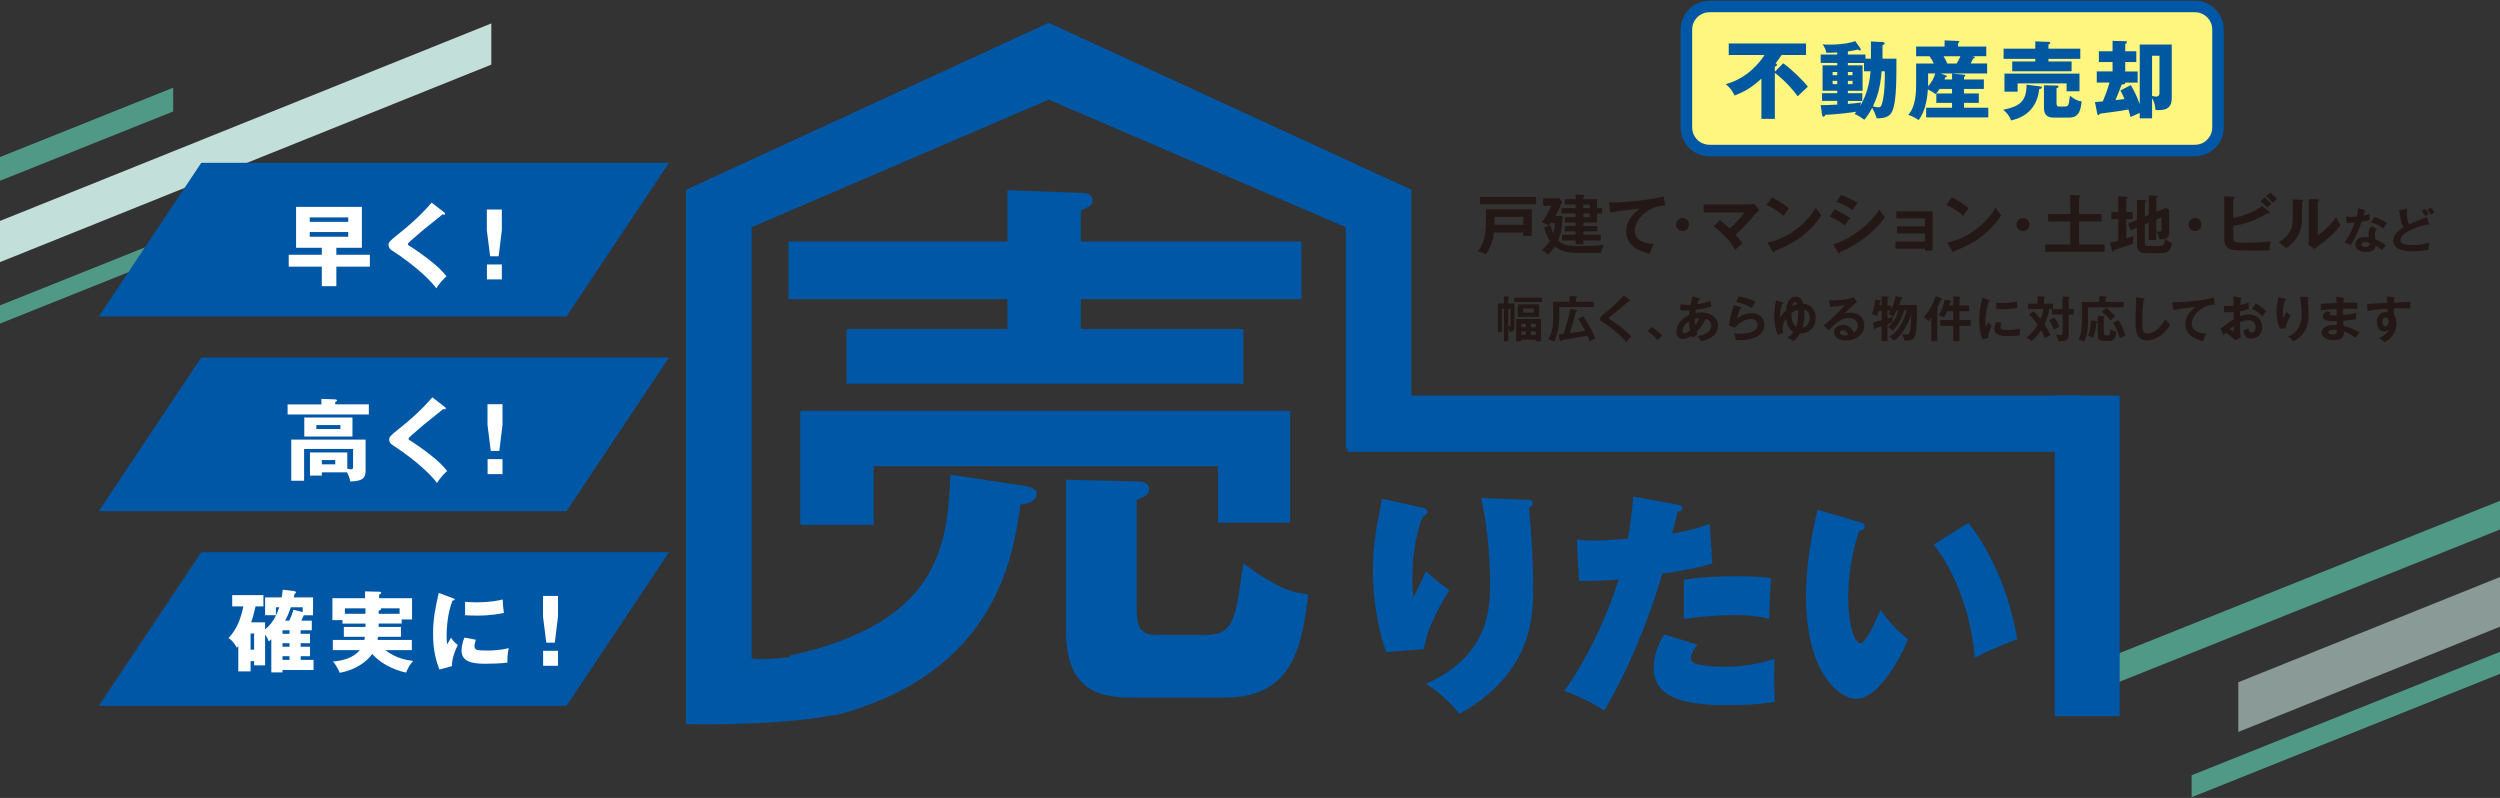 <?xml version="1.0" encoding="UTF-8"?>
<svg id="_レイヤー_2" data-name="レイヤー 2" xmlns="http://www.w3.org/2000/svg" viewBox="0 0 1200 383">
  <rect x="0" y="0" width="1200" height="383" fill="#333333" stroke="none"/>
  <defs>
    <style>
      .cls-1 {
        opacity: .6;
      }

      .cls-1, .cls-2 {
        fill: #c3dfda;
      }

      .cls-3 {
        fill: #509986;
      }

      .cls-4 {
        fill: #0057a5;
      }

      .cls-5 {
        fill: #231815;
      }

      .cls-6 {
        fill: #fff67f;
      }

      .cls-7 {
        fill: #fff;
      }

      .cls-8 {
        fill: #0058a0;
      }
    </style>
  </defs>
  <g>
    <polygon class="cls-3" points="83.13 42.1 0 75.37 0 86.76 83.13 53.49 83.13 42.1"/>
    <polygon class="cls-2" points="235.83 11.24 0 106.05 0 125.82 235.83 31.01 235.83 11.24"/>
    <polygon class="cls-3" points="137.71 91.47 0 146.58 0 155.32 137.71 100.2 137.71 91.47"/>
  </g>
  <g>
    <polygon class="cls-3" points="1000.87 333.84 1200 254.15 1200 240.4 1000.87 320.1 1000.87 333.84"/>
    <polygon class="cls-1" points="1074.39 351.33 1200 300.82 1200 276.97 1074.39 327.47 1074.39 351.33"/>
    <polygon class="cls-3" points="1051.98 382.67 1200 323.43 1200 312.89 1051.98 372.13 1051.98 382.67"/>
  </g>
  <g>
    <path class="cls-5" d="M726.96,145.65v11.96c0,1.22-1.15,1.57-2.46,1.62-.09-.63-.28-1.29-.52-1.95v6.52h-2.11v-15.62h-.96v11.07h-1.95v-13.6h2.91v-3.38l2.2.07c.23,0,.35.09.35.26s-.14.28-.45.47v2.58h2.98ZM723.98,148.19v8.47c1.03.07,1.06-.12,1.06-.61v-7.86h-1.06ZM740.19,142.86v2.09h-13.37v-2.09h13.37ZM730.22,163.03v.77h-2.46v-10.67h11.94v10.67h-2.58v-.77h-6.9ZM738.76,146.07v5.98h-10.23v-5.98h10.23ZM732.4,157.1v-1.67h-2.18v1.67h2.18ZM732.4,160.73v-1.66h-2.18v1.66h2.18ZM731.16,148.09v1.97h5v-1.97h-5ZM737.12,157.1v-1.67h-2.28v1.67h2.28ZM734.84,159.07v1.66h2.28v-1.66h-2.28Z"/>
    <path class="cls-5" d="M764.96,144.86v2.51h-16.53v4.71c0,6.9-1.81,10.55-2.53,11.98-.61-.45-1.71-.98-2.74-1.24,1.64-2.63,2.39-5.86,2.39-10.11v-7.86h7.88v-2.7l2.98.09c.23,0,.63.02.63.31s-.28.38-.56.45v1.85h8.49ZM759.92,151.77c.45.56,4.29,6.22,5.79,10.86-1.62.52-2.25,1.06-2.6,1.38-.33-.91-.63-1.76-1.15-2.91-4.2.82-8.02,1.48-12.36,2.16-.14.26-.28.49-.54.49-.28,0-.38-.35-.4-.52l-.54-2.7c.96-.12,1.59-.19,2.37-.28,1.22-3.33,2.81-9.36,3.35-12.1l2.81.66c.16.05.49.12.49.35,0,.26-.38.4-.7.45-.87,3.45-1.83,6.87-2.93,10.27,3-.4,4.81-.63,7.36-1.08-2.02-3.82-2.86-5.04-3.33-5.7l2.37-1.34Z"/>
    <path class="cls-5" d="M782.22,143.96c.14.09.28.23.28.38,0,.09-.05.26-.3.26-.07,0-.21-.02-.42-.05-.94.89-5.07,4.32-8.47,7.08-1.01.84-1.03.98-1.03,1.13,0,.28.21.42.91.84.38.23,6.64,4.15,9.76,8.02-1.05.94-1.43,1.43-2.37,2.67-1.99-2.93-7.74-7.36-10.18-8.96-2.13-1.38-2.37-1.52-2.37-2.42,0-.52.05-.84,1.99-2.37,2.98-2.3,6.33-5.14,9.36-8.75l2.84,2.16Z"/>
    <path class="cls-5" d="M792.79,156.98c2.44,1.48,4.29,3.24,5.11,4.03l-2.28,2.27c-1.38-1.71-2.91-3.03-4.76-4.22l1.92-2.09Z"/>
    <path class="cls-5" d="M806.63,146.1c.52.09,1.38.28,3.26.28.14,0,.82,0,1.55-.05.45-2.04.77-3.1,1.08-4.06l3.12.98c.19.05.4.14.4.31,0,.26-.3.3-.54.35-.21.47-.45,1.01-.8,2.09,3.38-.47,5.35-1.27,6.26-1.66l.52,2.79c-.98.33-3.42,1.1-7.48,1.59-.05.23-.23,1.31-.26,1.52.94-.19,1.83-.31,2.77-.31,4.01,0,8.14,2.06,8.14,6.43,0,4.13-3.49,6.45-8.11,7.43-.21-.42-.56-1.13-1.74-2.42,2.96-.54,6.61-1.9,6.61-5.07,0-.49-.09-2.49-2.63-3.28-.82,1.78-2.65,4.6-4.41,6.31.19.59.3.89.45,1.24-.7.45-1.88,1.15-2.58,1.57-.19-.38-.21-.45-.38-.89-.63.42-2.3,1.43-4.1,1.43-2.56,0-3.07-2.06-3.07-3.42,0-3.26,2.3-6.4,6.07-8.04.02-.59.07-1.22.23-2.25-.4.02-1.67.07-1.97.07-1.15,0-1.76-.07-2.49-.16l.09-2.79ZM810.71,154.17c-.7.49-3.12,2.44-3.12,4.71,0,.47.14,1.08.87,1.08,1.15,0,2.6-1.17,2.7-1.27-.19-.96-.35-2.13-.45-4.53ZM813.67,156.09c.82-1.03,1.62-2.39,2.11-3.42-.47.02-1.22.07-2.3.33-.02.84.02,1.78.19,3.1Z"/>
    <path class="cls-5" d="M835.44,147.41c.16.05.4.14.4.35,0,.3-.33.33-.49.33-.61,1.22-1.31,3.31-1.62,4.9,2.46-2.09,5.44-2.67,7.25-2.67,3.92,0,5.93,2.74,5.93,5.61,0,4.57-4.53,7.36-11.98,7.36-.73,0-1.31-.02-1.76-.05-.12-1.08-.35-2.3-.92-3.33.73.12,1.67.28,3.24.28,1.48,0,8.14-.21,8.14-4.25,0-1.24-.7-2.81-3.1-2.81-4.06,0-6.94,3.21-7.81,4.17l-2.86-1.03c.66-4.13,1.24-6.38,2.37-9.87l3.21,1.01ZM834.5,142.23c1.66.26,5.09.96,8.07,2.7-.73,1.03-1.15,1.73-1.78,2.91-2.21-1.52-5.3-2.51-7.34-2.93l1.06-2.67Z"/>
    <path class="cls-5" d="M855.54,145.09c.26.07.49.14.49.4s-.33.33-.59.35c-.47,1.48-.94,3.14-.94,5.37,0,.61.02.96.07,1.38.63-1.31,1.29-2.2,2.7-3.52.47-5.46,2.95-6.61,4.62-6.61,2.72,0,3.35,2.2,3.71,3.35,3.82.16,5.96,3.28,5.96,6.82,0,4.29-2.96,7.48-7.58,7.48-.82,1.48-1.71,2.51-3.19,3.71-.52-.49-1.85-1.36-2.91-1.78.7-.4,1.85-1.03,2.98-2.63-1.43-.87-3.07-2.56-3.52-6.33-.77,1.06-1.67,2.46-1.67,4.55,0,.98.19,1.66.33,2.11l-2.6.98c-1.01-1.85-1.76-5.75-1.76-8.77,0-1.15.21-5.28.89-7.76l3,.89ZM863.12,150.58c0-.98-.02-1.38-.07-1.83-1.5.4-2.56,1.1-3.14,1.55-.02.26-.28,4.9,2.27,6.61.56-1.6.94-3.33.94-6.33ZM862.65,146.05c-.12-.45-.4-1.12-.99-1.12-.82,0-1.13,1.1-1.38,2.06,1.17-.63,1.85-.82,2.37-.94ZM868.65,152.59c0-1.01-.28-3.33-2.6-3.94.02.47.07.99.07,1.92,0,3.75-.61,5.75-.94,6.75,1.55-.31,3.47-1.62,3.47-4.74Z"/>
    <path class="cls-5" d="M891.35,144.9c-1.43,1.08-5.32,4.74-6.21,5.7.61-.19,1.59-.52,3.07-.52,3.47,0,6.64,2.04,6.64,6.07,0,5.11-4.97,7.27-8.79,7.27-3.61,0-5.7-1.71-5.7-3.94,0-2.02,1.83-3.52,4.27-3.52,1.78,0,4.46.94,5,3.71,2.09-.96,2.09-2.79,2.09-3.26,0-1.36-.8-3.73-4.22-3.73-4.1,0-6.47,2.46-9.78,5.89l-2.39-2.35c2.51-1.74,8.89-8.04,10.23-9.8-2.04.45-5.61.77-7.11.89l-.52-3.14c1.76.07,8.23-.07,11.82-1.43l1.62,2.16ZM884.45,158.53c-.87,0-1.29.52-1.29,1.06,0,.94,1.29,1.45,2.44,1.45.61,0,1.13-.12,1.41-.19-.21-1.45-1.2-2.32-2.56-2.32Z"/>
    <path class="cls-5" d="M910.44,149.05c-.52,1.01-.82,1.57-1.67,2.95-1.01-.7-1.34-.87-2.34-1.34.4-.52.7-.94,1.1-1.64h-1.52v3.89c1.83-.56,2.02-.63,2.63-.84-.3,1.15-.3,1.52-.38,2.79-.33.14-1.92.68-2.25.77v8.11h-2.84v-7.18c-.84.31-2.16.7-2.74.87-.09.33-.24.7-.49.7s-.33-.38-.38-.63l-.49-2.77c.82-.14,3.12-.75,4.1-1.03v-4.53h-1.41c-.33,1.36-.59,2.13-.7,2.51-.61-.33-1.48-.7-2.53-.87.89-2.32,1.31-4.34,1.41-6.92l2.53.23c.21.02.49.05.49.26,0,.26-.4.4-.63.49-.02.14-.05.3-.21,1.78h1.05v-4.39l2.81.14c.19,0,.59.02.59.28,0,.21-.33.38-.56.47v3.49h1.71v1.99c1.34-2.44,2.02-5.42,2.23-6.5l2.77.59c.3.07.59.12.59.33,0,.26-.33.33-.73.38-.28,1.06-.56,1.9-.99,2.98h8.56c.02,7.25-.12,12.57-1.03,14.96-.54,1.41-1.38,2.18-5,2.2-.26-1.31-.38-1.69-1.22-3.12.7.12,1.43.14,2.13.14,1.22,0,1.5-.35,1.88-2.46.19-.98.42-2.67.52-7.36-.82,2.84-2.11,5.56-3.78,8.02-1.43,2.11-2.53,3.28-4.57,4.78-.7-.87-1.15-1.22-2.2-1.9,2.02-1.22,6.12-4.53,8.33-12.67h-1.29c-.87,3.26-2.84,7.29-5.44,9.8-.77-.89-1.03-1.1-2.11-1.85,3.52-3.14,4.43-6.26,4.92-7.95h-.84Z"/>
    <path class="cls-5" d="M929.91,163.78h-2.88v-11.4c-.7,1.01-1.08,1.43-1.45,1.83-.56-.75-1.55-1.57-2.16-1.97,3.35-3.82,4.34-6.43,5.7-10.04l2.81,1.06c.21.07.35.19.35.33,0,.3-.3.33-.7.35-.42,1.24-.89,2.21-1.88,4.13.49.21.7.3.7.45,0,.26-.33.4-.49.47v14.8ZM934.67,149.36c-.09.21-.73,1.76-1.55,3.12-.68-.52-1.69-.98-2.63-1.15,1.41-2.25,2.2-3.94,3-7.48l2.74.52c.14.02.4.12.4.33,0,.24-.23.28-.59.33-.09.42-.19.77-.42,1.62h1.97v-4.36l3,.19c.14,0,.47.02.47.28,0,.12-.09.23-.16.28-.12.09-.21.14-.33.21v3.4h4.62v2.72h-4.62v4.22h5.37v2.81h-5.37v7.36h-2.98v-7.36h-6.24v-2.81h6.24v-4.22h-2.93Z"/>
    <path class="cls-5" d="M954.64,144.01c.35.14.54.19.54.4,0,.23-.23.28-.59.33-.4,1.22-1.55,4.62-1.55,9.73,0,1.36.09,1.83.21,2.58.07-.19.77-1.78,1.15-2.44.42.66.92,1.2,1.59,1.67-.3.61-1.71,3.59-1.59,5.89l-2.81.8c-.75-2.06-1.57-4.62-1.57-9.1s.7-7.5,1.48-11.02l3.14,1.17ZM960.78,154.96c-.45,1.01-.59,1.66-.59,2.02,0,1.17,1.08,1.41,3.61,1.41,1.67,0,3.78-.09,5.91-.63-.33,1.48-.31,2.81-.28,3.26-1.43.21-3.96.33-5.44.33-4.69,0-6.66-1.06-6.66-3.38,0-.49.05-1.76.84-3.49l2.6.49ZM958.25,145.32c.66.05,1.48.12,2.79.12,2.18,0,4.64-.12,7.11-.75.14,2.16.23,2.63.3,3.05-2.42.49-4.9.68-7.36.68-1.29,0-2.13-.05-2.84-.09v-3Z"/>
    <path class="cls-5" d="M976.09,149.41c1.45,1.31,2.42,2.51,3.38,3.75.84-2.06,1.22-3.49,1.48-4.83h-7.5v-2.53h4.55v-3.59l3.12.16c.19,0,.47.07.47.31s-.26.33-.47.4v2.72h4.27v2.53h-1.67c-.45,2.72-1.45,5.39-2.37,7.32.66.96,1.83,2.93,2.93,5.23-1.29.59-1.92.94-2.77,1.48-.63-1.74-.87-2.23-1.71-3.96-1.97,2.98-3.54,4.39-4.74,5.35-.8-.92-1.31-1.22-2.42-1.64,1.85-1.43,3.68-3.17,5.46-6.24-1.41-2.06-2.91-3.68-4.2-4.92l2.18-1.53ZM986.03,152.36c.75,1.03,1.81,2.67,2.53,4.5-.45.19-.87.38-2.67,1.43-.4-1.27-1.45-3.33-2.28-4.55l2.42-1.38ZM995.37,148.35v2.63h-2.39v9.62c0,3.19-2.04,3.19-5.02,3.19.02-1.6-1.03-2.88-1.31-3.24.91.16,2.23.26,2.39.26.92,0,.99-.4.99-1.48v-8.35h-5.14v-2.63h5.14v-6.03l2.96.19c.28.02.45.09.45.28,0,.16-.07.21-.45.4v5.16h2.39Z"/>
    <path class="cls-5" d="M1019.37,144.93v2.6h-17.12v6.96c0,5.93-1.5,8.82-1.92,9.57-1.06-.63-1.78-.91-2.67-1.1,1.48-2.67,1.62-5.82,1.62-8.89v-9.15h8.35v-2.77l3.07.14c.3.02.56.05.56.3s-.23.35-.59.47v1.85h8.7ZM1006.52,154.21c.16.02.4.09.4.28,0,.26-.24.33-.61.45-.3,2.6-.54,4.69-1.62,7.2-.61-.42-1.64-.87-2.49-1.03,1.27-2.49,1.38-5.46,1.45-7.34l2.86.45ZM1009.59,151.73c.38.02.59.14.59.33,0,.12-.12.19-.38.35v7.29c0,.87.07,1.29,1.48,1.29,1.24,0,1.67-.07,1.74-2.91.75.56,1.83,1.01,2.77,1.1-.35,3.56-1.12,4.46-3.52,4.46h-2.02c-3.17,0-3.31-1.29-3.31-2.91v-9.15l2.65.14ZM1011.07,147.72c.3.24,3.03,2.44,4.15,4.25-.99.63-1.43,1.01-2.18,1.92-1.41-2.13-3.5-3.73-4.17-4.27l2.2-1.9ZM1016.86,153.74c1.13,1.43,2.88,5.35,3.35,7.39-1.01.31-1.81.73-2.7,1.27-1.17-4.1-2.37-6.03-3.26-7.48l2.6-1.17Z"/>
    <path class="cls-5" d="M1028.93,143.21c.38.05.54.07.54.33,0,.23-.33.35-.52.4-.66,3.64-.68,9.26-.68,10.53,0,4.03.38,5.61,2.56,5.61,3.99,0,7.53-4.76,8.49-6.83,1.22,1.6,1.88,2.21,2.37,2.63-3.82,6.14-8.4,7.5-11.16,7.5-5.32,0-5.49-5.07-5.49-9.76,0-1.48.26-8,.26-9.33,0-.96-.02-1.13-.05-1.6l3.68.52Z"/>
    <path class="cls-5" d="M1063.17,146.22c-5.86-.02-11.07,4.79-11.07,9.08,0,2.74,1.92,4.53,6.9,4.9-.91,1.71-1.27,2.81-1.48,3.54-3.56-.8-8.56-2.84-8.56-8.16,0-3.14,1.78-5.84,4.93-8.26-1.5.09-8.42.89-10.7,1.48l-.45-3.78c.45.05.89.07,1.52.07,1.59,0,11.38-.4,18.29-2.23l.61,3.35Z"/>
    <path class="cls-5" d="M1075.5,142.86c.3.05.49.07.49.33,0,.24-.26.31-.42.35-.14,1.62-.16,2.35-.19,2.81,2.27-.47,3.14-.82,4.01-1.22-.05,2.3-.05,2.56.02,3.21-1.97.7-3.71,1.01-4.15,1.08,0,.37-.02,1.99-.05,2.34,2.06-.8,3.61-.84,4.2-.84,3.19,0,6.4,1.92,6.4,6.03s-2.93,5.6-5.28,5.6c-3.54,0-3.63-3.21-3.66-4.06.45-.14,1.97-.63,2.53-.84,0,.63-.02,1.92,1.41,1.92,1.17,0,1.9-1.13,1.9-2.51,0-1.76-1.2-3.35-3.5-3.35-1.78,0-3.49.8-4.01,1.03.09,4.88.12,5.42.3,7.36l-2.67,1.22c-1.52-1.52-2.67-2.39-4.36-3.61-.49.49-.75.77-1.22,1.31l-1.41-3.4c1.08-.59,5.35-3.82,6.31-4.39-.02-1.15-.02-2.3-.02-3.45-1.48.12-3.31.14-4.57.14l-.02-3.17c.49.07.87.12,1.81.12,1.03,0,2.44-.09,2.79-.12,0-1.08-.05-3.33-.07-4.5l3.42.59ZM1070.29,157.99c.21.16,1.48,1.12,1.71,1.12.16,0,.19-.28.19-.51v-2.09c-.68.47-1.22.87-1.9,1.48ZM1082.74,145.68c1.71.89,3.87,2.39,5.11,3.78-.94.98-1.29,1.41-1.97,2.42-1.22-1.41-2.88-2.81-4.97-3.71l1.83-2.49Z"/>
    <path class="cls-5" d="M1096.69,143.35c.38.09.63.14.63.4,0,.28-.3.35-.54.4-1.01,3-1.01,5.56-1.01,6.07,0,1.27.14,1.9.26,2.53.45-1.03.87-1.92,1.52-3.07.77.75,1.13,1.08,2.04,1.69-1.22,1.88-2.13,3.94-2.46,6.14l-2.81.33c-1.03-2.67-1.59-5.51-1.59-8.4,0-1.95.23-3.47.75-5.89.12-.52.14-.63.16-.91l3.05.7ZM1107.53,142.56c.35.02.56.05.56.33,0,.26-.23.3-.4.35.02.77.26,4.15.3,4.85.05.66.09,1.71.09,2.88,0,2.96-.16,9.1-7.2,12.97-.96-1.24-1.62-1.78-2.56-2.35,4.55-2.09,6.45-5.46,6.45-10.74,0-1.78-.26-6.1-.84-8.42l3.59.12Z"/>
    <path class="cls-5" d="M1124.88,142.96c.23.05.47.09.47.33,0,.28-.26.35-.42.4-.05.54-.07.94-.12,1.59.61-.02,1.64-.05,3.21-.05,1.34,0,2.16.02,3.52.14v2.98c-1.13-.09-3.03-.26-6.83-.16v3.05c.61-.05,3.38-.26,6.21-1.08v3.03c-1.92.42-4.13.59-6.14.75.02.4.07,2.16.07,2.51,3.28.56,6.73,2.39,7.81,3.19-.84.87-1.38,1.52-2.18,2.53-1.2-1.03-3.17-2.35-5.46-3.1.09,1.45.14,4.2-4.81,4.2-4.08,0-5.84-1.99-5.84-3.71,0-2.93,4.1-3.61,6-3.61.26,0,1.01.05,1.31.05,0-.12-.02-1.67-.02-1.88-2.74.05-6.73.14-6.73-2.04,0-.8.42-1.5,1.67-2.74l2.25.59c-.26.28-.66.73-.66.89,0,.61.87.63,2.04.63.54,0,.89,0,1.36-.02-.02-.49-.02-2.67-.02-3.12-3.31.12-5.68.42-7.6.66v-3.14c1.2-.12,6.5-.33,7.58-.4-.05-2.16-.05-2.39-.12-3l3.45.54ZM1120.37,158.27c-.75,0-2.79.14-2.79,1.27,0,.99,1.78,1.06,2.13,1.06,1.43,0,2.16-.56,1.99-2.18-.3-.07-.68-.14-1.34-.14Z"/>
    <path class="cls-5" d="M1149.02,142.7c.38.05.54.09.54.26,0,.21-.14.28-.38.4-.07.42-.09.82-.12,1.88,6.87-.28,7.65-.33,7.93-.35-.05.4-.07.47-.07,1.15,0,.59,0,1.45.09,2.06-4.46-.19-6.85-.14-7.9-.09,0,.4-.05,1.95.02,3.05,1.2,1.62,1.2,3.99,1.2,4.27,0,2.49-1.29,6.64-5.63,9.01-.7-.68-1.34-1.2-2.84-2.09,3.68-1.48,4.41-3.28,4.69-4.01-.63.56-1.41.82-2.25.82-2.86,0-3.38-2.88-3.38-4.46,0-2.89,1.62-4.78,4.1-4.78.49,0,.75.07.98.14.02-.98.02-1.31.02-1.83-5.28.33-8,.82-9.62,1.12l-.23-3.35c.77,0,1.67-.05,9.76-.52-.12-1.88-.23-2.51-.33-3.1l3.4.42ZM1143.55,154.47c0,1.95,1.05,2.18,1.45,2.18.94,0,1.55-1.12,1.55-2.49,0-.49-.14-1.83-1.45-1.83-.8,0-1.55.7-1.55,2.13Z"/>
  </g>
  <g>
    <polygon class="cls-4" points="271.91 151.92 47.4 151.92 96.62 78.15 321.14 78.15 271.91 151.92"/>
    <g>
      <path class="cls-7" d="M161.45,122.29h16.09v5.7h-16.09v9.37h-6.98v-9.37h-15.88v-5.7h15.88v-3.36h-12.35v-19.63h31.59v19.63h-12.26v3.36ZM167.15,106.49v-2.13h-18.48v2.13h18.48ZM167.15,113.64v-2.26h-18.48v2.26h18.48Z"/>
      <path class="cls-7" d="M213.24,101.94c.26.21.43.38.43.64,0,.38-.3.47-.51.47s-.47-.09-.72-.17c-.85.81-7.79,6.22-9.24,7.45-1.96,1.66-4.34,3.7-5.92,5.11-1.36,1.24-1.49,1.4-1.49,1.75,0,.42.17.55,1.83,1.49.13.09,4.04,2.68,7.88,5.62,4.81,3.7,6.85,5.88,8.81,8.34-1.7,1.53-3.06,2.98-4.9,5.75-1.87-2.77-8.9-10.17-21.46-18.31-.43-.25-1.45-1.06-1.45-2.51,0-1.11.17-1.62,4.47-5.02,5.88-4.6,11.37-9.62,16.22-15.28l6.04,4.68Z"/>
      <path class="cls-7" d="M240.88,100.57v9.92l-1.53,12.52h-4.09l-1.58-12.52v-9.92h7.19ZM233.73,126.93h7.15v7.19h-7.15v-7.19Z"/>
    </g>
  </g>
  <g>
    <polygon class="cls-4" points="271.91 245.37 47.4 245.37 96.62 171.59 321.14 171.59 271.91 245.37"/>
    <g>
      <path class="cls-7" d="M177.05,194.1v4.85h-39v-4.85h16.22v-2.64l6.64.25c.26,0,.85.13.85.55,0,.25-.21.47-.85.72v1.11h16.13ZM154.49,226.71v1.58h-5.71v-11.11h17.92v7.79c1.11.26,1.32.3,1.79.3.77,0,.98-.3.98-1.15v-8.64h-23.5v15.28h-6.17v-19.75h35.68v14.94c0,3.7-1.58,4.98-7.32,5.15-.3-1.32-.64-2.64-1.62-4.39h-12.05ZM169.18,200.4v9.15h-23.12v-9.15h23.12ZM151.85,204.02v1.92h11.54v-1.92h-11.54ZM154.49,220.84v2.04h6.43v-2.04h-6.43Z"/>
      <path class="cls-7" d="M213.56,195.38c.25.21.43.38.43.64,0,.38-.3.47-.51.47s-.47-.08-.72-.17c-.85.81-7.79,6.22-9.24,7.45-1.96,1.66-4.34,3.7-5.92,5.11-1.36,1.23-1.49,1.4-1.49,1.75,0,.43.17.55,1.83,1.49.13.08,4.04,2.68,7.88,5.62,4.81,3.7,6.85,5.88,8.81,8.34-1.7,1.53-3.07,2.98-4.9,5.75-1.87-2.77-8.9-10.17-21.46-18.31-.43-.26-1.45-1.06-1.45-2.51,0-1.11.17-1.62,4.47-5.02,5.88-4.6,11.37-9.62,16.22-15.28l6.05,4.68Z"/>
      <path class="cls-7" d="M241.2,194.02v9.92l-1.53,12.52h-4.09l-1.58-12.52v-9.92h7.19ZM234.05,220.37h7.15v7.2h-7.15v-7.2Z"/>
    </g>
  </g>
  <g>
    <polygon class="cls-4" points="271.91 338.81 47.4 338.81 96.63 265.03 321.14 265.03 271.91 338.81"/>
    <g>
      <path class="cls-7" d="M148.79,304.22v4.51h-4.47v1.7h4.47v4.56h-4.47v1.75h6.17v4.85h-14.9v1.15h-5.36v-15.88c-.38.38-.64.55-1.23,1.02-.3-.81-.72-1.92-1.75-3.28v14.77h-5.28v-2.04h-1.7v4.94h-5.88v-12.09c-.17.21-.55.55-.72.72-.43-.77-1.79-3.32-4-4.64,4.04-4.09,6.05-9.62,7.11-15.2h-5.32v-5.41h14.98v5.41h-3.79c-.17.85-.98,4.6-2.09,7.66h6.68v3.36c4.39-3.36,6.13-8.64,6.81-10.6h-1.62v3.83h-5.19v-8.56h7.96c.21-1.15.47-2.94.51-3.7l5.45.68c.55.09.89.21.89.6,0,.34-.43.6-.6.68-.13.55-.34,1.24-.47,1.75h9.28v8.56h-4.43c-.34.81-.47,1.06-1.19,2.6h5.02v4.6h-5.36v1.7h4.47ZM120.27,304.05v7.79h1.7v-7.79h-1.7ZM138.96,304.22v-1.7h-3.36v1.7h3.36ZM135.6,308.73v1.7h3.36v-1.7h-3.36ZM138.96,314.99h-3.36v1.75h3.36v-1.75ZM145.3,293.79v-2.3h-5.7c-1.11,3.32-2.13,5.36-2.72,6.43h1.96c1.02-2.13,1.41-3.15,2.04-5.24l4.43,1.11Z"/>
      <path class="cls-7" d="M192.45,300.94v4.73h-11.03c-.04.68-.09,1.15-.17,1.49h16.43v4.9h-12.73c5.11,3.96,10.3,4.81,13.33,5.19-1.58,1.79-2.3,3.11-3.36,5.58-2.04-.38-10.52-2.47-16.26-8.94-2.51,3.58-7.62,7.58-15.58,9.07-.64-1.7-2.21-4.34-3.24-5.45,4.38-.34,9.71-1.58,12.86-5.45h-12.94v-4.9h15.16c.04-.34.13-.72.21-1.49h-10.09v-4.73h10.39v-1.62h-11.03v-1.66h-4.85v-10.52h15.67v-3.28l6.77.17c.55,0,.98.21.98.55,0,.26-.34.51-.98.85v1.7h15.79v10.22h-4.98v1.96h-11.03c0,.68-.04,1.19-.04,1.62h10.73ZM175.42,292h-9.88v2.64h9.88v-2.64ZM181.76,294.64h10.05v-2.64h-9.02c.08.09.13.21.13.3,0,.51-.55.64-1.15.77v1.58Z"/>
      <path class="cls-7" d="M217.15,287.06c.81.3,1.15.43,1.15.72,0,.38-.85.47-1.15.51-1.28,3.79-2.77,8.64-2.77,17.58,0,1.75.09,2.21.3,3.41.25-.47,1.28-2.34,1.79-3.19,1.23,1.92,2.6,3.02,3.28,3.49-1.06,2-3.02,6.94-2.81,10.17l-6.04,1.62c-1.45-4-3.02-8.73-3.02-17.03,0-7.71,1.19-12.98,2.72-19.75l6.56,2.47ZM228.39,307.07c-.25.72-.64,2.17-.64,3.02,0,1.87,1.02,2.17,5.92,2.17,2.85,0,6.6-.17,10.52-1.15-.77,3.15-.64,6.34-.64,6.94-2.94.43-7.75.55-10.77.55-6.34,0-11.24-1.11-11.24-6.3,0-.55,0-2.98,1.4-6.26l5.45,1.02ZM223.24,288.9c1.28.09,2.98.21,5.53.21,7.02,0,10.9-.98,12.52-1.36.04.68.21,4.43.6,6.47-1.75.34-6.22,1.28-13.11,1.28-2.51,0-4.17-.13-5.53-.21v-6.38Z"/>
      <path class="cls-7" d="M267.84,286.04v9.92l-1.53,12.52h-4.09l-1.58-12.52v-9.92h7.19ZM260.69,312.4h7.15v7.19h-7.15v-7.19Z"/>
    </g>
  </g>
  <g>
    <path class="cls-5" d="M717.1,111.63c-.56,4.65-2.05,7.71-3.87,10.5-.87-.53-2.26-1.27-3.87-1.46,3.87-4.96,3.87-10.28,3.87-15.24v-4.92h22.02v12.7h-4.09v-1.58h-14.06ZM737.33,94.56v3.47h-26.95v-3.47h26.95ZM731.17,107.91v-3.81h-13.78c0,1.36-.03,2.73-.06,3.81h13.85Z"/>
    <path class="cls-5" d="M756.23,121.39c-.37,0-6.41,0-9.88-3.04-1.33,1.98-2.66,3.19-3.41,3.87-1.08-1.12-1.95-1.61-3-2.05,1.02-.84,2.51-2.17,3.96-4.58-1.73-2.57-2.32-4.92-2.66-6.57l3.07-.77c.46,2.11.87,3.07,1.21,3.84.74-2.39.84-4.12.9-5.08h-2.04c-.59.77-.81,1.02-1.08,1.39-.81-.74-1.8-1.21-3.25-1.64,1.92-2.45,3.25-4.99,4.55-7.99h-3.87v-3.59h7.59l1.46,1.77c-1.52,3.75-3,6.32-3.25,6.69h3.5c-.06,1.8-.19,7.4-2.11,11.77,2.6,2.48,5.05,2.66,9.01,2.66,3.75,0,10.04,0,12.98-.59-1.08,1.67-1.33,3.53-1.36,3.9h-12.3ZM756.29,106.83h-5.14v-2.57h5.14v-1.77h-6.81v-2.57h6.81v-1.74h-5.14v-2.6h5.14v-2.17l3.72.12c.28,0,.53.12.53.43,0,.28-.25.43-.53.56v1.05h6.57v4.34h2.45v2.57h-2.45v4.34h-6.57v1.67h6.75v2.57h-6.75v1.61h8.36v2.76h-8.36v1.83h-3.72v-1.83h-6.5v-2.76h6.5v-1.61h-5.14v-2.57h5.14v-1.67ZM760.01,98.18v1.74h3.04v-1.74h-3.04ZM760.01,102.49v1.77h3.04v-1.77h-3.04Z"/>
    <path class="cls-5" d="M799.33,98.68c-7.74-.03-14.62,6.32-14.62,11.99,0,3.62,2.54,5.98,9.11,6.47-1.21,2.26-1.67,3.72-1.95,4.68-4.71-1.05-11.31-3.75-11.31-10.78,0-4.15,2.35-7.71,6.5-10.9-1.98.12-11.12,1.18-14.12,1.95l-.59-4.99c.59.06,1.18.09,2.01.09,2.11,0,15.02-.53,24.16-2.94l.81,4.43Z"/>
    <path class="cls-5" d="M810.74,107.79c0,1.73-1.39,3.13-3.13,3.13s-3.13-1.39-3.13-3.13,1.42-3.13,3.13-3.13,3.13,1.39,3.13,3.13Z"/>
    <path class="cls-5" d="M825.51,105.65c.68.5,2.45,1.8,4.74,3.96,3.84-3.44,5.7-5.73,7.06-7.59h-19.58v-3.9h22.12c.25,0,1.21-.09,2.08-.43l2.57,3.1c-.43.37-.96.8-1.24,1.15-5.14,5.92-5.7,6.6-10.22,10.75,1.61,1.67,2.23,2.45,3.28,4.15-.34.31-1.92,1.67-2.23,1.95-.56.5-.9.84-1.24,1.18-.93-1.73-3.16-5.85-10.19-11.31l2.85-3Z"/>
    <path class="cls-5" d="M850.53,94.72c4.55,2.29,6.66,4.03,8.12,5.33-.65.74-1.12,1.36-2.57,3.59-3.66-3.19-6.66-4.62-8.15-5.27l2.6-3.66ZM848.33,116.49c7.43-1.58,16.91-6.51,23.26-16.82,1.12,1.77,1.49,2.35,2.7,3.62-2.01,3.1-7.84,11.86-22.46,17.13-.06.31-.09.68-.53.68-.22,0-.4-.25-.56-.53l-2.42-4.09Z"/>
    <path class="cls-5" d="M880.58,100.51c2.42.93,6.32,3.22,7.53,4.21-1.12,1.18-2.23,2.91-2.6,3.53-2.91-2.45-6.32-3.84-7.31-4.24l2.38-3.5ZM879.99,117.36c9.97-3.41,17.87-10.25,22.15-16.79.34.62.99,1.83,2.73,3.53-4.68,7-13.94,13.97-21.65,16.82-.06.31-.15.74-.53.74-.22,0-.31-.16-.46-.43l-2.23-3.87ZM883.71,93.6c3.31,1.24,5.48,2.26,7.99,3.78-.62.68-2.01,2.69-2.51,3.44-2.38-1.7-5.08-3-7.77-4l2.29-3.22Z"/>
    <path class="cls-5" d="M909.85,119.37v-3.41h14.12v-3.9h-13.32v-3.44h13.32v-3.75h-13.72v-3.44h17.41v18.9h-3.69v-.96h-14.12Z"/>
    <path class="cls-5" d="M936.86,94.72c4.55,2.29,6.66,4.03,8.12,5.33-.65.74-1.12,1.36-2.57,3.59-3.66-3.19-6.66-4.62-8.15-5.27l2.6-3.66ZM934.66,116.49c7.43-1.58,16.91-6.51,23.26-16.82,1.12,1.77,1.49,2.35,2.7,3.62-2.01,3.1-7.84,11.86-22.46,17.13-.06.31-.09.68-.53.68-.22,0-.4-.25-.56-.53l-2.42-4.09Z"/>
    <path class="cls-5" d="M974.18,107.79c0,1.73-1.39,3.13-3.13,3.13s-3.13-1.39-3.13-3.13,1.42-3.13,3.13-3.13,3.13,1.39,3.13,3.13Z"/>
    <path class="cls-5" d="M1008.78,102.71v3.59h-10.84v11.03h12.27v3.53h-28.53v-3.53h12.08v-11.03h-10.66v-3.59h10.66v-9.2l4.28.25c.31.03.62.19.62.37,0,.28-.43.5-.71.62v7.96h10.84Z"/>
    <path class="cls-5" d="M1023.66,101.78v3.38h-3.04v9.26c.56-.19,3.04-.93,3.53-1.08-.31,1.89-.37,2.29-.28,3.66-1.89.74-8.77,2.88-9.14,2.97-.16.65-.22.87-.5.87s-.37-.28-.46-.62l-.99-3.72c.87-.16,2.05-.37,4.03-.96v-10.38h-3.35v-3.38h3.35v-7.56l4.15.25c.22,0,.5.12.5.4,0,.22-.25.31-.84.5v6.41h3.04ZM1031.4,103.17v-9.45l3.81.25c.25.03.56.15.56.37,0,.25-.34.4-.74.56v6.78l4.49-1.86,1.67.81v10.72c0,1.08,0,2.66-1.92,3.25,1.21,1.21,2.42,1.7,3.31,2.04-.84,4.34-2.29,4.86-5.73,4.86h-6.54c-2.35,0-4.55-.56-4.55-3.96v-8.27l-3.07,1.27-1.24-3.22,4.31-1.8v-9.63l4,.28c.25.03.56.12.56.34s-.4.4-.8.56v6.91l1.89-.81ZM1029.51,107.73v8.74c0,.71,0,1.61,1.73,1.61h4.96c1.98,0,2.82-.37,2.97-3.44-.81.19-2.14.22-2.66.22-.12-.53-.46-2.23-1.33-3.78.37.06.84.16,1.27.16,1.08,0,1.08-.59,1.08-1.24v-5.64l-2.51,1.05v9.79h-3.62v-8.27l-1.89.8Z"/>
    <path class="cls-5" d="M1056.74,107.79c0,1.73-1.39,3.13-3.13,3.13s-3.13-1.39-3.13-3.13,1.42-3.13,3.13-3.13,3.13,1.39,3.13,3.13Z"/>
    <path class="cls-5" d="M1071.99,113.49c0,2.88.46,3.01,5.76,3.01.99,0,7.12,0,12.17-.59-.4,1.55-.46,2.14-.59,4.21-.84.06-1.61.12-6.38.12-11.31,0-12.51,0-14.19-1.76-.71-.74-1.12-1.74-1.12-4.09v-20.17l4.49.25c.28,0,.59.09.59.37,0,.31-.31.43-.74.62v9.14c5.14-.84,11.18-3.5,13.78-5.7l3.56,2.88c.15.12.25.25.25.37,0,.25-.25.37-.71.37-.12,0-.31-.03-.53-.06-6.63,4.09-13.57,5.58-16.36,5.98v5.05ZM1087.07,94.78c.87.68,2.45,2.2,3.19,3.07-.59.43-1.77,1.52-1.98,1.74-.46-.5-1.86-1.98-3.25-3.07l2.04-1.73ZM1089.77,92.49c.81.59,2.51,2.17,3.19,3.01-.68.59-1.67,1.46-2.04,1.83-1.52-1.67-2.14-2.26-3.22-3.1l2.08-1.73Z"/>
    <path class="cls-5" d="M1104.86,95.96c.31.03.71.03.71.4,0,.34-.31.5-.56.59v7.59c0,7.87-3.5,11.4-7.71,14.68-.5-.59-1.12-1.33-3.5-2.88,5.89-3.75,6.72-7.25,6.72-11.52v-9.08l4.34.22ZM1112.54,95.68c.34.03.59.03.59.34s-.31.43-.59.59v16.23c3.69-2.32,6.78-5.67,8.86-8.64.65,1.8,1.08,2.57,2.08,3.84-2.05,2.79-5.95,6.63-8.86,8.7-2.57,1.86-2.85,2.08-3.66,2.76l-2.85-1.86c.06-.84.12-1.61.12-2.45v-19.73l4.31.22Z"/>
    <path class="cls-5" d="M1126.04,103.92c.67.09,1.35.19,2.51.19.6,0,1.23-.02,2.56-.14.51-1.91.7-3.07.88-4.04l3.11.98c.3.09.42.19.42.35,0,.26-.33.28-.46.28-.09.3-.49,1.65-.56,1.93,1.46-.33,2.16-.58,2.91-.84-.05.81-.02,2.11.07,2.97-.58.16-1.81.51-3.9.84-.63,1.84-2.86,7.79-5.27,11.18-.63-.33-1.58-.79-2.93-1.21,2.97-4.11,4.42-8.23,4.86-9.55-.81.07-2.63.09-3.81.14l-.37-3.07ZM1140.89,109.98c-.74.88-.95,1.49-.95,2.35,0,.95.16,1.98.26,2.46,1.42.63,3.62,1.84,5.02,2.97-.77.84-1.65,2.11-1.81,2.37-1.98-1.53-2.37-1.81-3.11-2.21-.35,3-3.35,3.04-4.51,3.04-3.25,0-5.21-1.46-5.21-3.67,0-1.49,1.05-3.51,4.46-3.51.81,0,1.56.12,1.97.19-.14-1.09-.16-1.67-.16-2.02,0-1.77,1.16-3.09,1.63-3.42l2.42,1.44ZM1135.22,116.14c-.74,0-1.79.35-1.79,1.18,0,1.05,1.44,1.18,2.05,1.18,1.77,0,1.91-.98,1.95-1.81-1.07-.56-2.07-.56-2.21-.56ZM1139.68,104.15c3.6,1.19,4.93,2.09,6.07,3-.46.63-1.19,1.6-1.77,2.56-1.7-1.46-4.02-2.44-5.9-3l1.6-2.56Z"/>
    <path class="cls-5" d="M1166.1,107.68c-3.09.3-13.9,3.3-13.9,7.6,0,1.67,1.79,2.35,6.04,2.35,3.55,0,5.81-.61,7.81-1.23-.23.86-.35,1.53-.3,3.51-2.88.56-6.21.7-7.74.7-4.09,0-5.69-.65-6.76-1.21-1.44-.77-2.46-2.16-2.46-3.9,0-2.79,2.12-4.79,5.04-6.48-1.23-1.28-1.42-2.81-1.79-5.81-.07-.63-.16-1.25-.54-2.28l3.93-.84c-.09,1.12-.14,1.65-.14,2.37,0,2.42.51,4.25,1.12,5.23,3.21-1.49,4.32-1.91,8.46-3.46l1.23,3.46ZM1164.05,100.25c.44.51,1.07,1.26,1.72,2.46-.6.26-1.14.58-1.67,1.05-.6-1.14-1.18-1.88-1.63-2.44l1.58-1.07ZM1166.77,99.57c.46.51,1.07,1.26,1.74,2.46-.63.26-1.16.58-1.67,1.05-.6-1.14-1.18-1.86-1.65-2.42l1.58-1.09Z"/>
  </g>
  <g>
    <g>
      <rect class="cls-6" x="809.47" y="3.1" width="255.18" height="69.16" rx="11.09" ry="11.09"/>
      <path class="cls-4" d="M1053.55,75.03h-233c-7.64,0-13.86-6.22-13.86-13.86V14.19c0-7.64,6.22-13.86,13.86-13.86h233c7.64,0,13.86,6.22,13.86,13.86v46.98c0,7.64-6.22,13.86-13.86,13.86ZM820.56,5.87c-4.59,0-8.32,3.73-8.32,8.32v46.98c0,4.59,3.73,8.32,8.32,8.32h233c4.59,0,8.32-3.73,8.32-8.32V14.19c0-4.59-3.73-8.32-8.32-8.32h-233Z"/>
    </g>
    <g>
      <path class="cls-8" d="M855.93,30.36c4.3,3.08,9.89,8.63,11.83,11.27-.36.32-4.05,3.69-4.86,4.58-4.7-6.44-10.05-10.58-10.98-11.23v22.09h-6.44v-19.33c-4.7,4.42-8.71,6.48-12.85,8.11-1.3-2.55-2.39-3.89-4.25-5.47,10.98-2.96,16.86-11.31,18.6-13.98h-17.18v-5.55h37.08v5.55h-11.71c-1.26,1.95-2.23,3.2-2.92,4.01.32.12.69.24.69.73s-.53.69-1.01.81v2.47l4.01-4.05Z"/>
      <path class="cls-8" d="M898.05,28.17v-8.27l5.55.28c.65.04,1.01.2,1.01.69,0,.36-.45.65-1.01.85v6.44h6.69c0,12.4,0,23.75-3.08,26.83-1.86,1.86-5.11,1.86-6.44,1.78-.45-1.54-.93-2.96-2.15-4.99-.93,1.78-2.19,3.93-3.73,5.71-1.54-1.13-2.67-1.86-4.7-2.8.12-.16.53-.65.81-1.05-9.28,1.3-13.25,1.42-14.79,1.46-.2.36-.45.93-.89.93s-.65-.45-.73-.93l-.65-4.66c1.5.08,3.48,0,7.94-.24v-1.78h-7.29v-3.69h7.29v-1.18h-7.05v-12.2h7.05v-1.13h-7.94v-4.05h7.94v-1.01c-2.11.12-3.36.2-5.23.16-.16-1.38-1.05-3.04-1.82-4.01.73.08,1.42.12,3.12.12,7.38,0,11.59-1.26,12.6-1.7l2.43,3.49c.12.16.2.36.2.53,0,.2-.08.49-.41.49-.36,0-.73-.24-1.01-.45-2.03.45-3.28.69-4.78.89v1.5h8.43v1.99h2.63ZM881.88,36.11v-1.54h-2.23v1.54h2.23ZM879.65,38.83v1.54h2.23v-1.54h-2.23ZM894.72,30.24h-7.74v1.13h7.05v12.2h-7.05v1.18h6.93v3.69h-6.93v1.42c2.23-.16,4.54-.37,6.32-.65-.16.53-.24.89-.45,1.66,1.13-1.9,4.26-7.05,5.03-16.66h-3.16v-3.97ZM889.21,36.11v-1.54h-2.23v1.54h2.23ZM886.98,38.83v1.54h2.23v-1.54h-2.23ZM903.19,34.21c-.73,8.88-2.39,12.97-4.17,16.82.57.16,1.78.49,2.55.49.97,0,1.42-.36,1.82-1.86,1.22-4.22,1.42-10.98,1.3-15.44h-1.5Z"/>
      <path class="cls-8" d="M936.99,38.14v-2.84l5.75.57c.24.04.61.08.61.41,0,.2-.24.41-.61.69v1.18h9.52v4.54h-9.52v2.19h7.09v4.5h-7.09v2.35h11.63v4.62h-29.83v-4.62h12.44v-2.35h-7.54v-4.5h7.54v-2.19h-5.96c-.69,1.05-1.17,1.62-1.91,2.47-.93-.69-1.95-1.38-3.73-2.23-.24,3.65-1.01,10.33-4.46,14.71-1.46-1.01-2.76-1.74-4.95-2.51,3.77-4.09,3.77-11.47,3.77-15.16v-9.48h8.47c-.24-.49-.81-1.82-2.07-3.49h-6.4v-4.66h13.66v-2.96l6.4.28c.2,0,.65.04.65.4,0,.24-.12.32-.61.73v1.54h13.58v4.66h-6.77c1.01.16,1.26.24,1.26.57,0,.49-.61.53-.77.53-.2.41-.45.93-1.22,2.39h7.9v4.78h-22.37l2.59.93c.28.12.45.2.45.45,0,.28-.16.36-.81.53-.12.4-.24.73-.32.97h3.61ZM925.48,40.53c0,.16,0,.41-.04.89,1.7-1.78,2.76-3.77,3.49-6.16h-3.44v5.27ZM932.93,27c.65,1.18,1.38,2.43,1.78,3.49h4.5c.81-1.3,1.62-3.08,1.78-3.49h-8.06Z"/>
      <path class="cls-8" d="M979.53,41.5c.32.04.57.16.57.45,0,.65-.85.73-1.26.73-1.3,12.12-10.5,14.43-13.54,15.12-.65-2.03-2.31-4.01-3.77-5.11,8.35-1.7,11.14-4.3,11.23-12.04l6.77.85ZM998.54,23.35v4.9h-15.28v1.26h11.1v4.7h-28.49v-4.7h11.06v-1.26h-15.2v-4.9h15.2v-3.49l6.57.24c.24,0,.61.12.61.49,0,.32-.45.57-.85.81v1.95h15.28ZM998.17,35.34v8.47h-6.2v-3.77h-23.51v3.97h-6.32v-8.67h36.03ZM986.09,56.46c-1.74,0-4.99,0-4.99-4.74v-10.78l6.04.12c.37,0,.93,0,.93.53,0,.36-.12.41-.93.77v7.01c0,1.5.37,1.78,1.26,1.78h2.59c1.42,0,1.87-.57,2.07-1.7.16-.93.36-2.51.53-3.48,1.91,1.5,3.77,2.59,5.59,2.67-.41,3.57-.89,7.82-6,7.82h-7.09Z"/>
      <path class="cls-8" d="M1022.74,40.82c.85,1.38,2.39,3.89,4.34,9.2v-28.65h15.36v25.25c0,2.92-.36,6.24-6.32,6.24-.57,0-.97-.04-1.5-.08-.08-1.13-.2-3.4-1.62-5.63v9.65h-5.92v-2.59c-1.95.77-3.44,1.5-4.38,1.95-.2-.81-.49-1.78-1.05-3.61-3.32.69-11.55,1.74-13.62,1.99-.24.36-.57.69-.85.69-.32,0-.41-.37-.49-.69l-1.13-5.55c.45-.04,3.16-.24,3.81-.32.53-1.3,2.35-5.92,3.2-9.04h-6.12v-5.35h7.58v-4.5h-6.57v-5.19h6.57v-4.98l6.08.16c.24,0,.85.04.85.45,0,.32-.28.53-.85.89v3.49h5.31v5.19h-5.31v4.5h5.96v5.35h-6.12c.08.12.16.24.16.36,0,.41-.73.49-1.74.61-.93,2.63-1.7,4.46-2.96,7.46,1.42-.16,2.92-.32,4.34-.53-.73-1.74-1.26-2.84-1.95-4.13l4.94-2.55ZM1032.99,26.75v19.29c.57.16,1.34.32,1.9.32s1.66-.16,1.66-1.58v-18.04h-3.57Z"/>
    </g>
  </g>
  <g>
    <path class="cls-4" d="M735.7,241.48c0-1.45-1.34-1.56-2.46-1.56l-22.35-.89c3.02,12.18,4.36,30.29,4.36,40.01,0,12.18,0,35.54-30.74,49.18,7.82,4.81,14.53,12.52,16.09,14.42,35.32-19.78,35.32-47.5,35.32-60.47s-.78-25.6-2.01-38.34c1.12-.67,1.79-1.23,1.79-2.35Z"/>
    <path class="cls-4" d="M684.51,274.12c-2.01,4.25-5.37,11.4-6.04,12.63-.56-3.58-.56-5.92-.56-7.49,0-11.96,1.57-23.03,5.03-31.3.89-.45,2.24-1.23,2.24-2.35,0-1.23-1.01-1.56-2.46-1.9l-19.45-4.36c-.22,1.56-.33,2.35-.89,5.25-2.46,12.52-3.35,19-3.35,28.95,0,13.08,1.9,27.16,6.37,39.45l18.11-1.45c1.34-9.28,6.59-19.34,12.18-28.28-6.82-4.7-9.72-7.6-11.18-9.17Z"/>
    <path class="cls-4" d="M821.91,270.43l-1.23-19c-3.02,1.12-8.49,3.13-18.11,4.69,1.12-3.69,1.9-6.82,2.68-10.51.89-.11,2.24-.22,2.24-1.68,0-1.23-.89-1.45-2.12-1.68l-21.35-3.91c-.67,6.26-1.34,13.19-2.57,20.23-4.58.33-10.39.89-16.43.89-1.57,0-4.25,0-8.16-.56l1.12,20.01c9.72-.11,13.64-.34,18.89-.78-4.69,16.09-15.42,39.23-26.04,53.43,2.46.89,11.74,4.47,19.11,9.5,9.95-16.21,20.68-40.57,27.94-65.72,7.94-1.12,16.88-2.57,24.03-4.92Z"/>
    <path class="cls-4" d="M832.42,295.25c7.26,0,12.29.67,16.77,1.79.22-8.83.33-10.62.89-19.45-2.46-.45-6.82-1.01-16.88-1.01-2.01,0-14.98,0-24.92,1.68v18.78c14.2-1.79,22.24-1.79,24.14-1.79Z"/>
    <path class="cls-4" d="M851.75,316.26c-8.05,2.57-15.54,3.8-23.92,3.8-2.35,0-8.27-.22-12.74-1.12-1.9-.45-3.46-1.23-3.46-3.24,0-.34,0-2.35,3.13-6.26l-15.98-4.92c-2.91,5.03-5.03,10.17-5.03,15.98,0,13.08,11.96,18,34.76,18,7.82,0,15.76-.34,23.47-1.68-.33-5.14-.56-9.84-.22-20.57Z"/>
    <path class="cls-4" d="M902.66,292.67c-2.35,5.59-6.93,16.09-9.72,16.09-3.02,0-5.81-10.06-5.81-21.35,0-6.71.56-18.33,5.25-32.64.89-.11,2.68-.34,2.68-2.12,0-1.01-.45-1.45-1.9-1.9l-20.79-6.04c-3.13,14.08-5.48,26.49-5.48,41.58,0,38.34,17.1,49.18,24.03,49.18,10.73,0,21.46-19.78,24.92-28.61-3.35-2.57-9.05-7.94-13.19-14.19Z"/>
    <path class="cls-4" d="M928.14,261.38c12.85,16.1,19,40.13,19.67,54.32,9.17-4.69,17.88-7.94,20.45-8.83-.67-4.58-5.48-33.2-23.47-55.88l-16.65,10.39Z"/>
    <path class="cls-4" d="M524.48,96.16c0-2.44-2.44-3.52-4.61-3.52l-36.3-1.35v24.65h-105.12v27.63h105.12v14.36h-77.21v26.28h190.46v-26.28h-78.03v-14.36h105.93v-27.63h-105.93v-14.9c3.52-1.62,5.69-2.44,5.69-4.88Z"/>
    <path class="cls-4" d="M578.66,304.77h-23.3c-8.4,0-9.75-4.06-9.75-13.27v-51.48c4.88-2.17,5.96-2.71,5.96-5.15,0-3.25-2.98-3.79-6.23-3.79l-33.59-.81v73.42c0,31.16,20.86,31.16,33.59,31.16h42.8c33.05,0,36.85-25.74,39.83-49.58-6.23-.54-14.36-2.17-31.16-14.9-3.79,27.09-4.61,34.41-18.15,34.41Z"/>
    <polygon class="cls-4" points="419.36 223.76 584.62 223.76 584.62 250.85 619.3 250.85 619.3 197.21 384.14 197.21 384.14 251.94 419.36 251.94 419.36 223.76"/>
    <path class="cls-4" d="M677.48,189.91v-98.83L503.37,10.95h0l-174.07,80.13v256.49s43.58,1.12,70.94-4.37c.05.1.1.2.14.3,78.02-20.05,86.15-77.21,89.4-101.32,2.98-.27,7.86-1.35,7.86-5.15,0-2.17-2.44-3.25-5.69-3.79l-35.76-5.42c-1.35,34.95-5.69,71.25-77.48,86.97.17.17.37.37.59.59-6.49.81-13.73,1.37-18.5.69V109.08l142.59-61.25,142.59,61.25v106.49l.81-.43v1.76h353.64v-27h-322.96Z"/>
  </g>
  <rect class="cls-4" x="986.27" y="189.91" width="31.18" height="153.86"/>
</svg>